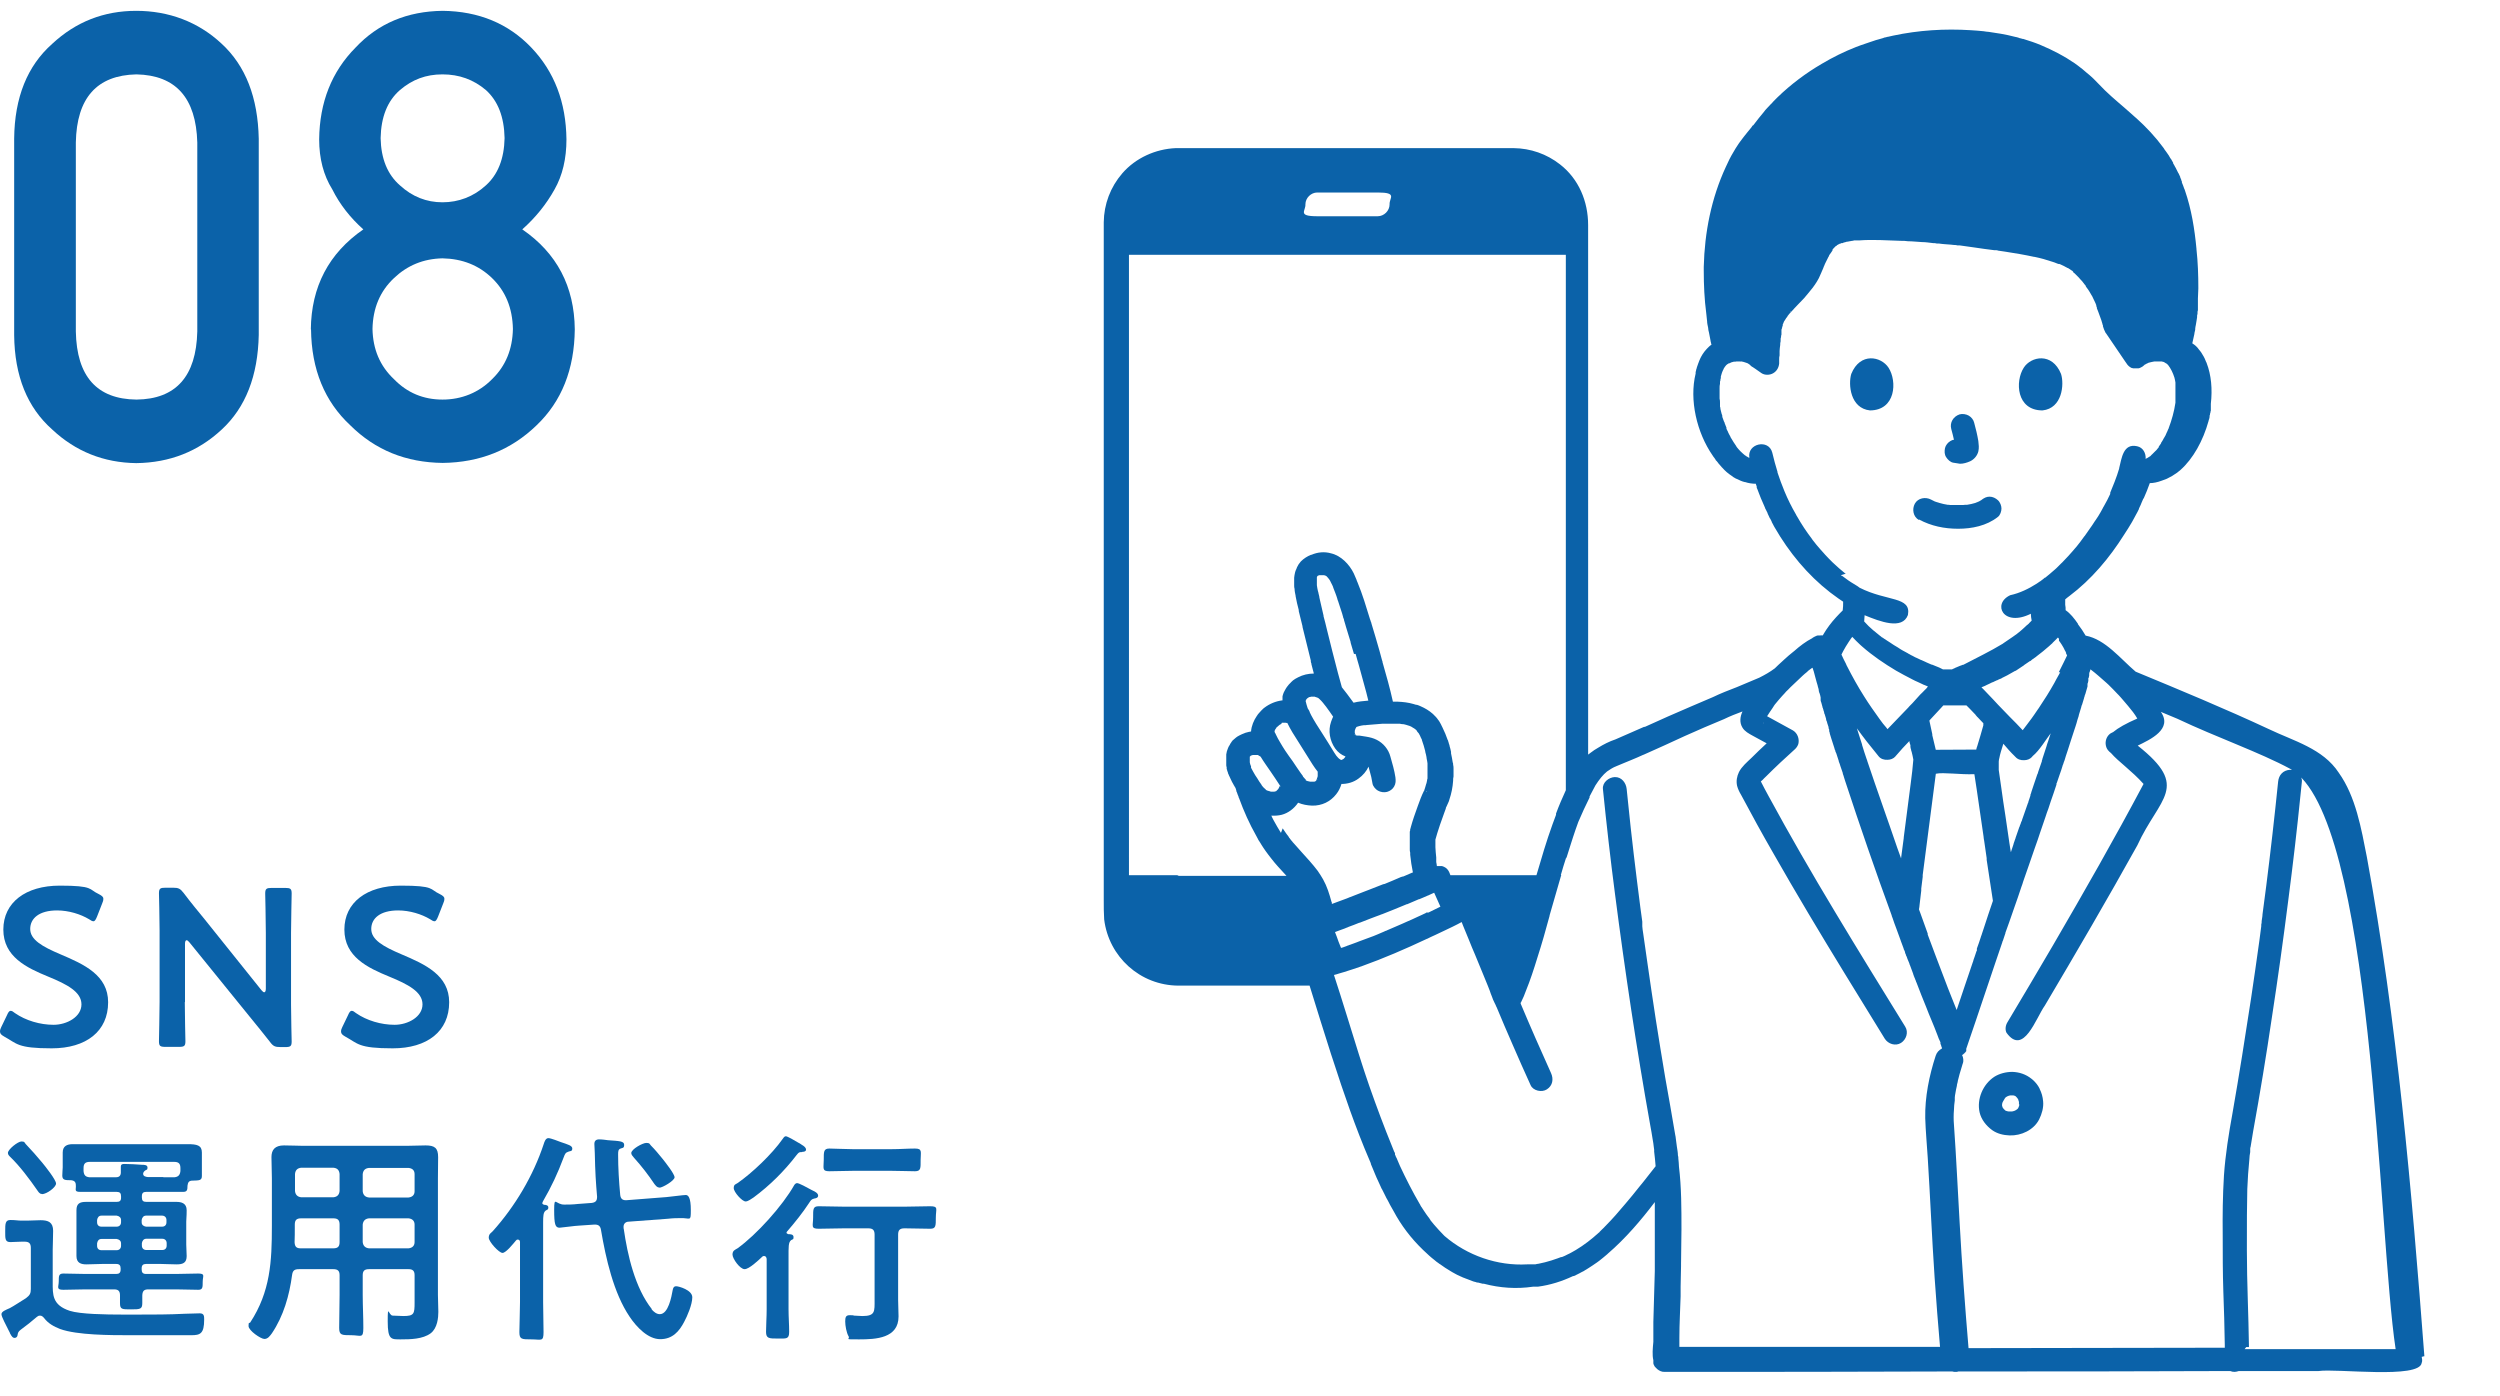 <?xml version="1.0" encoding="UTF-8"?>
<svg id="_レイヤー_1-2" data-name=" レイヤー 1-2" xmlns="http://www.w3.org/2000/svg" version="1.1" viewBox="0 0 1200 670">
  <defs>
    <style>
      .cls-1 {
        fill: #0b62a9;
        stroke-width: 0px;
      }
    </style>
  </defs>
  <g>
    <path class="cls-1" d="M6.8,66.5c.2-19.7,6.3-34.9,18.3-45.5,11.3-10.5,24.7-15.8,40.3-15.8s29.8,5.3,41,15.8c11.5,10.6,17.4,25.8,17.8,45.6v94.2c-.4,19.6-6.3,34.8-17.8,45.4-11.3,10.5-24.9,15.9-41,16.1-15.6-.2-29.1-5.6-40.3-16.1-12-10.6-18.1-25.7-18.3-45.3v-94.4h0ZM94.7,68.4c-.6-21.4-10.3-32.3-29.2-32.7-19,.4-28.7,11.3-29.1,32.7v90.7c.4,21.6,10.1,32.5,29.1,32.7,18.9-.2,28.7-11.1,29.2-32.7v-90.7Z"/>
    <path class="cls-1" d="M149.2,158.2c.2-20.6,8.6-36.6,25.2-48.1-6.3-5.6-11.3-12-14.9-19.2-4.2-6.7-6.3-14.8-6.3-24,.2-17.8,6-32.5,17.5-44.1,10.8-11.5,24.7-17.4,41.8-17.6,17.3.2,31.5,6.1,42.5,17.6,11.1,11.6,16.7,26.3,16.9,44.1,0,9.3-1.9,17.3-5.7,24-4,7.2-9.2,13.6-15.5,19.2,16.6,11.4,25,27.4,25.2,48-.2,19.2-6.3,34.6-18.4,46.1-12.2,11.8-27.2,17.8-45,18-17.7-.2-32.4-6.2-44.3-18-12.4-11.5-18.7-26.9-18.9-46.1h-.1ZM178.8,157.9c.2,9.8,3.6,17.8,10.3,24.1,6.4,6.6,14.2,9.8,23.3,9.8s17.4-3.3,23.8-9.8c6.5-6.3,9.8-14.3,10-24.1-.2-10-3.5-18.1-10-24.4-6.4-6.2-14.3-9.3-23.8-9.5-9.2.2-16.9,3.4-23.3,9.5-6.7,6.3-10.1,14.4-10.3,24.4ZM182.7,66.3c.2,9.9,3.3,17.5,9.3,22.7,5.9,5.4,12.7,8.1,20.4,8.1s14.9-2.7,20.8-8.1c5.8-5.2,8.8-12.8,9-22.7-.2-10.2-3.2-17.9-9-23.1-5.9-5-12.8-7.5-20.8-7.5s-14.5,2.5-20.4,7.5c-6,5.2-9.1,12.9-9.3,23.1Z"/>
  </g>
  <g>
    <path class="cls-1" d="M51.9,481.1c0,13.9-10.5,22.1-27.1,22.1s-16.6-2.3-22.7-5.6c-1.4-.8-2.1-1.4-2.1-2.4s.2-1.2.6-2.2l2.7-5.6c.6-1.4,1.1-2.2,1.8-2.2s1.2.4,2.1,1.1c5.2,3.6,12.1,5.6,18.5,5.6s13.4-3.8,13.4-9.8-6.9-9.6-15.9-13.3c-10.5-4.3-21.6-9.6-21.6-22.6s10.7-21.1,27.1-21.1,13.8,1.8,18.6,4c1.5.8,2.3,1.3,2.3,2.3s-.2,1.2-.5,2.1l-2.5,6.4c-.6,1.5-1.1,2.3-1.7,2.3s-1.2-.3-2.2-1c-4-2.4-9.7-4.2-15.3-4.2-8.6,0-12.9,3.8-12.9,8.9s5.6,8.4,14.6,12.2c11.3,4.8,22.8,10,22.8,23h0Z"/>
    <path class="cls-1" d="M88.7,480.9c0,6.3.3,18.1.3,18.9,0,2.3-.6,2.7-3.1,2.7h-6.5c-2.5,0-3.1-.4-3.1-2.7s.3-12.6.3-18.9v-34.3c0-6-.3-17.1-.3-17.8,0-2.3.6-2.7,3.1-2.7h3.6c2.7,0,3.5.4,5.2,2.6,3.3,4.4,6.8,8.6,10.3,12.9l27,33.7c.5.6,1,1,1.3,1,.5,0,.8-.6.8-1.7v-26.8c0-6.3-.3-18.1-.3-18.9,0-2.3.6-2.7,3.1-2.7h6.5c2.5,0,3.1.4,3.1,2.7s-.3,12.6-.3,18.9v34.3c0,5.9.3,17.1.3,17.8,0,2.3-.6,2.7-3.1,2.7h-2.2c-2.7,0-3.6-.4-5.2-2.6-3.2-4.1-6.4-8-9.9-12.3l-28.7-35.4c-.5-.6-1-1-1.3-1-.5,0-.8.6-.8,1.7v28h-.1Z"/>
    <path class="cls-1" d="M215.6,481.1c0,13.9-10.5,22.1-27.1,22.1s-16.6-2.3-22.7-5.6c-1.4-.8-2.1-1.4-2.1-2.4s.2-1.2.6-2.2l2.7-5.6c.6-1.4,1.1-2.2,1.8-2.2s1.2.4,2.1,1.1c5.2,3.6,12.1,5.6,18.5,5.6s13.4-3.8,13.4-9.8-6.9-9.6-15.9-13.3c-10.5-4.3-21.6-9.6-21.6-22.6s10.7-21.1,27.1-21.1,13.8,1.8,18.6,4c1.5.8,2.3,1.3,2.3,2.3s-.2,1.2-.5,2.1l-2.5,6.4c-.6,1.5-1.1,2.3-1.7,2.3s-1.2-.3-2.2-1c-4-2.4-9.7-4.2-15.3-4.2-8.6,0-12.9,3.8-12.9,8.9s5.6,8.4,14.6,12.2c11.3,4.8,22.8,10,22.8,23h0Z"/>
    <path class="cls-1" d="M8.4,641c-.1.6-.6,1.2-1.4,1.2s-1.3-.5-2.2-2.2c0-.3-.4-.8-.6-1.3-1.3-2.7-3.5-6.6-3.5-7.9s2.2-2.1,4-2.9c1.6-.8,6-3.7,7.8-4.8,1.8-1.4,2.3-2.2,2.3-4.4v-19.7c0-2.2-.9-3-3-3h-1.4c-1.7,0-3.8.2-5.4.2-2.6,0-2.5-1.6-2.5-5.2s0-5.4,2.5-5.4,3.6.3,5.4.3h2.6c2.2,0,4.3-.2,6.5-.2,3.7,0,6,1,6,5.1s-.2,5.9-.2,9v15.7c0,5.9-.3,10.9,8.2,13.7,5,1.6,17,1.8,25.7,1.8h6.7c7.7,0,15.3,0,22.9-.4,1.4,0,6.3-.2,7.1-.2,2.1,0,2.1,1.4,2.1,3,0,6.8-1.9,7.5-6.2,7.5h-29.4c-9.1,0-25.4,0-33.6-3-3-1.2-5.6-2.6-7.6-5.2-.5-.6-1.1-1.2-1.9-1.2s-1.1.2-1.6.6c-2.5,2.2-5.1,4.2-7.8,6.2-1.1.9-1.3,1.3-1.5,2.7h0ZM20.1,573.1c-1.2,0-1.7-1.1-2.3-1.9-3.6-5.2-8.4-11.6-12.9-15.9-.6-.6-1.1-1.1-1.1-1.9,0-1.7,4.8-5.5,6.5-5.5s1.4.6,2.1,1.3c2.5,2.6,5.5,6,7.9,8.9,1.4,1.7,6.6,8.2,6.6,10s-4.5,5.1-6.8,5.1h0ZM56,576.9c1.4,0,2.1-.5,2.1-1.9v-.8c0-1.5-.6-2.1-2.1-2.1h-17.5c-3.1,0-1.9-1.2-2.1-3.1,0-1.6-.6-2.3-2.3-2.5-2.7,0-4.2,0-4.2-2.2s.2-2.6.2-3.9v-7.2c0-3.1,2.1-4,4.8-4h55.2c4.4,0,6.8.5,6.8,4v11.3c0,2.2-1.4,2.1-4.5,2.2-1.7,0-2.2.8-2.4,2.4,0,2.1-.2,3-2.1,3h-17.7c-1.4,0-2.1.5-2.1,2.1v.6c0,1.5.6,2.1,2.1,2.1h14.5c2.3,0,4.9.6,4.9,4s-.2,3.7-.2,5.5v11c0,1.8.2,3.7.2,5.5,0,3.2-1.7,4-4.8,4s-5-.2-7.5-.2h-7.2c-1.4,0-2.1.6-2.1,2.1v.6c0,1.4.6,2.1,2.1,2.1h14.4c3.5,0,7-.2,10.6-.2s2.2,1.2,2.2,3.9,0,3.9-2.1,3.9c-3.6,0-7.1-.2-10.7-.2h-13.3c-2.1,0-2.8.8-2.9,2.9v3.7c0,2.9-1,3-5.4,3s-5.3,0-5.3-3v-3.7c0-2.2-.9-2.9-2.9-2.9h-13.6c-3.6,0-7.1.2-10.7.2s-2.2-1.4-2.2-4,0-3.8,2.2-3.8c3.6,0,7.1.2,10.7.2h14.7c1.4,0,2.1-.6,2.1-2.1v-.6c0-1.4-.6-2.1-2.1-2.1h-6.8c-2.5,0-5,.2-7.5.2s-4.8-.6-4.8-4v-22c0-3.2,1.6-4,4.6-4,0,0,14.7,0,14.7,0ZM78.4,565.1h5.3c1.9-.2,2.7-1.1,2.9-3v-1.4c0-2.2-.9-3-3-3h-40.5c-2.2,0-3,.9-3,3v1.4c.2,2.1,1,2.8,2.9,3h12.6c1.3,0,2.3-.5,2.4-2.1v-3c0-1.3,1-1.3,1.7-1.3,1.7,0,6.6.2,8.5.4.9,0,2.6,0,2.6,1.3s-.4.9-1.2,1.5c-.4.3-.9.9-.9,1.5,0,1.3,1.4,1.5,2.4,1.6h7.6-.3ZM58.1,585.6c0-1.2-.9-1.9-2.1-2.1h-7.3c-1.3,0-1.9.9-2.1,2.1v1.1c0,1.3.8,2.1,2.1,2.1h7.3c1.2,0,2.1-.8,2.1-2.1v-1.1ZM58.1,596.8c0-1.2-.9-1.9-2.1-2.1h-7.3c-1.3,0-1.9.9-2.1,2.1v1.2c0,1.3.8,2.1,2.1,2.1h7.3c1.2,0,2.1-.8,2.1-2.1v-1.2ZM79.9,585.6c0-1.2-.8-2.1-2.1-2.1h-7.7c-1.2,0-1.9.9-2.1,2.1v1.1c0,1.3.9,1.9,2.1,2.1h7.7c1.3,0,2.1-.8,2.1-2.1v-1.1ZM77.9,600c1.3,0,2.1-.8,2.1-2.1v-1.2c0-1.2-.8-2.1-2.1-2.1h-7.7c-1.2,0-1.9.9-2.1,2.1v1.2c0,1.3.9,2.1,2.1,2.1h7.7Z"/>
    <path class="cls-1" d="M143.5,609.2c-2.1,0-3,.6-3.3,2.8-1.3,9.8-4.1,19.7-9.7,28-.9,1.2-1.9,2.7-3.6,2.7s-7.6-4-7.6-6.2.4-1.2.8-1.7c9.7-14.8,10.4-29.3,10.4-46.3v-22.8c0-3.5-.2-6.8-.2-10.3s1.7-5.6,6-5.6,6.2.2,9.3.2h49.4c3.1,0,6.3-.2,9.3-.2,4.3,0,6,1.2,6,5.6s-.1,6.8-.1,10.3v55.8c0,2.7.2,5.5.2,8.2s-.4,7.8-3.7,10.3c-3.8,2.8-9.7,2.9-14.3,2.9s-6.3.3-6.3-8.6.4-2.8,2.4-2.8,3.3.2,5.1.2c5.2,0,5.4-1.1,5.4-6.5v-13.1c0-2.1-.9-2.9-2.9-2.9h-19c-2.2,0-3,.9-3,2.9v9.4c0,5.3.3,10.6.3,15.9s-1.2,3.5-5.8,3.5-5.8,0-5.8-3.5c0-5.3.2-10.6.2-15.9v-9.4c0-2.1-.9-2.9-3-2.9h-16.5,0ZM144.5,584.8c-2.2,0-3,.9-3,3v1.3c0,2.4,0,4.9-.1,7.2.1,2.1.9,2.9,2.9,2.9h15.7c2.2,0,3-.9,3-3v-8.4c0-2.2-.9-3-3-3h-15.5,0ZM163,563.5c-.2-1.9-1.1-2.8-3-3h-15.4c-1.8.2-2.8,1.1-3,3v8.2c.2,1.8,1.2,2.8,3,3h15.4c1.9-.2,2.8-1.2,3-3v-8.2ZM196.1,574.8c1.8-.2,2.9-1.2,2.9-3v-8.2c0-1.9-1.1-2.8-2.9-3h-19c-1.8.2-2.8,1.1-3,3v8.2c.2,1.8,1.2,2.8,3,3h19ZM174.1,596.2c.2,1.8,1.2,2.8,3,3h19c1.8-.2,2.9-1.2,2.9-3v-8.4c0-1.8-1.1-2.8-2.9-3h-19c-1.8.2-2.8,1.2-3,3v8.4Z"/>
    <path class="cls-1" d="M249.6,596.2c0-.5-.2-1.2-1-1.2s-.5.2-.9.4c-1.2,1.4-4.8,6-6.5,6s-6.6-5.4-6.6-7.3,1.2-2.3,1.9-3.1c10.7-11.9,19.5-26.7,24.5-41.9.3-1,.9-2.8,2.2-2.8s5.1,1.6,6,1.9c3.5,1.2,5.5,1.7,5.5,3.1s-1,1.2-1.6,1.4c-1.7.6-1.8.9-2.6,3-2.8,7.5-5.8,13.9-9.8,20.8-.1.2-.4.8-.4,1,0,.4.4.6.8.8.9,0,2.1.2,2.1,1.3s-.5,1-1.3,1.5c-1.1.9-1.2,2.5-1.2,5.8v38.1c0,4.8.2,9.6.2,14.4s-1.1,3.5-5.8,3.5-5.8,0-5.8-3.5.3-9.6.3-14.4v-28.9h0ZM312.7,628.4c1,1.2,2.4,2.4,4,2.4,4.1,0,5.6-8.3,6.2-11.6.2-1,.5-1.8,1.7-1.8s7.7,1.8,7.7,5.3-2.5,9.2-3.8,11.6c-2.5,4.9-5.8,8.5-11.6,8.5s-11.3-5.7-14.7-10.8c-7.7-11.4-11.4-28-13.7-41.5-.3-2.1-1.3-2.8-3.3-2.7l-7.3.5c-1.4,0-8.5,1-9.3,1-2.1,0-2.6-1.6-2.6-8.6s.8-2.3,5-2.5c1.5,0,3.9,0,6.4-.3l6.7-.5c1.9-.3,2.5-1.1,2.5-3-.6-7.1-.9-11.4-1.1-21,0-.9-.2-3.6-.2-4.3,0-1.5.8-2.2,2.3-2.2s3.5.3,4.2.4c5.4.4,7.8.4,7.8,2.2s-.9,1.4-1.7,1.8c-1.1.4-1.2,1.2-1.2,2.8,0,6.5.4,13,1,19.4.2,1.9,1.1,2.7,3,2.6l19.2-1.5c2.2-.2,8.1-1,9.3-1s2.4,1.3,2.4,7.2-.2,3.7-5.1,3.9c-1.5,0-3.3,0-5.9.3l-18.8,1.4c-1.4,0-2.5.9-2.5,2.5s.1.6.1.9c1.8,12.6,5.4,28.4,13.5,38.6h-.2ZM316.5,570c-1.2,0-1.7-.9-2.4-1.7-3-4.5-6.2-8.6-9.8-12.6-.4-.5-1.3-1.4-1.3-2.2,0-1.9,5.5-4.9,7.2-4.9s1.5.4,2.2,1.2c2.1,2.1,3.8,4.2,5.6,6.4,1.2,1.5,5.8,7.3,5.8,8.9s-5.8,5-7.3,5h0Z"/>
    <path class="cls-1" d="M377.5,591.6c0,.4.3.6.9.8.9,0,2.5,0,2.5,1.4s-.4.9-1.2,1.5c-1.3,1.1-1.2,3.1-1.2,8.5v24.7c0,3.7.3,7.2.3,10.8s-1.4,3.2-5.5,3.2-5.6,0-5.6-3.2.3-7.1.3-10.8v-24.2c-.1-.6-.3-1.4-1.2-1.4s-.6.2-1,.4c-1.7,1.6-6.2,5.9-8.4,5.9s-5.8-5-5.8-7,1.3-2.3,2.4-3c9.1-6.5,21.7-20.5,27.2-30.3.3-.5.8-1,1.4-1,1,0,4.8,2.1,6.8,3.2.4.2.8.4,1,.5.9.4,2.3,1.2,2.3,2.3s-1.2,1.3-1.9,1.4c-1.5.4-1.6.9-2.5,2.2-3,4.6-6.7,9.2-10.4,13.5-.1,0-.3.3-.3.5h0ZM385,553c-1.4,0-1.5,0-2.7,1.5-5.9,7.7-12.9,14.6-20.6,20.3-1,.6-2.6,1.9-3.8,1.9-1.7,0-5.7-4.5-5.7-6.4s1-1.8,1.8-2.4c7.1-4.9,16.6-14,21.6-21.1.4-.6.9-1.4,1.6-1.4s4.1,1.9,6.2,3.2c.8.4,1.3.8,1.6,1,.6.3,1.9,1.2,1.9,2.2s-1.3,1.1-1.9,1.1h0ZM405.1,589.6c-4.1,0-8.1.2-12.1.2s-2.7-1.4-2.7-5.4-.1-5.4,2.7-5.4c4,0,8,.2,12.1.2h29.3c4,0,8-.2,12.1-.2s2.7,1.3,2.7,5.4,0,5.4-2.7,5.4c-4,0-8.1-.2-12.1-.2h-.3c-2.2,0-3,.9-3,3v31.3c0,2.7.2,5.3.2,8,0,10.5-10.9,11-18.9,11s-4.1,0-5.1-1.5c-1-1.7-1.6-5.1-1.6-7.1s.3-3,2.1-3,1.5,0,2.2.2c1.2,0,2.7.2,3.9.2,6.3,0,5.9-2.2,5.9-7.9v-31.2c0-2.2-.9-3-3-3h-11.7ZM409.1,562c-3.7,0-7.3.2-11,.2s-2.7-1.5-2.7-5.4-.1-5.5,2.7-5.5,7.3.3,11,.3h19.2c3.6,0,7.2-.3,10.9-.3s2.7,1.7,2.7,5.5.2,5.4-2.7,5.4-7.3-.2-10.9-.2h-19.2Z"/>
  </g>
  <g>
    <path class="cls-1" d="M881.5,117.2s-.2.3-.2.4c0,0,0-.2.2-.4Z"/>
    <path class="cls-1" d="M921.2,249.4c5.8,3.1,12.1,4.4,18.7,4.4s13.7-1.4,19.1-5.7c1.1-.8,1.7-2.7,1.7-4s-.6-3-1.7-4c-1.1-1-2.5-1.7-4-1.7s-2.6.6-3.8,1.5c.2-.1.3-.3.4-.3-.2.1-.4.3-.5.4-.4.2-.8.5-1.2.7-.2,0-.3.2-.5.2.3-.2.4-.3-.4.2h0c-.3,0-.6.2-.8.3-1.3.4-2.7.7-4,.9h-.3c-.5,0-1,0-1.5.1h-5.8c-.4,0-.8,0-1.2-.1h-.5c-1.3-.2-2.7-.5-4-.9-.4-.1-.8-.3-1.3-.4,0,0-.3-.1-.9-.3-.6-.3-1.2-.6-1.8-.9-2.6-1.4-6.3-.8-7.8,2-1.4,2.6-.8,6.3,2,7.8v-.2h0Z"/>
    <path class="cls-1" d="M937.6,222.1c1.1.1,2.1.4,3.2.5,1.7,0,3.3-.5,4.9-1.2,1.9-.9,3.4-2.7,3.9-4.7.4-1.8.2-3.2,0-5-.5-3-1.2-5.9-2-8.8-.3-1.4-1.4-2.7-2.6-3.4-1.2-.7-3-1-4.4-.6-3,1-4.8,3.9-4,7,.5,1.7.9,3.5,1.3,5.2-.6,0-1.2.3-1.7.6-1.2.7-2.3,2-2.6,3.4-.3,1.5-.3,3.1.6,4.4.7,1.1,2,2.4,3.4,2.6h0Z"/>
    <path class="cls-1" d="M897.5,197c12.5,0,13.2-14,9-20.5-3.5-5.4-13.6-7.6-17.9,3-1.5,5-.5,16.5,9,17.5h0Z"/>
    <path class="cls-1" d="M980.4,197c9.5-1,10.5-12.5,8.9-17.5-4.3-10.6-14.5-8.4-17.9-3-4.2,6.5-3.6,20.5,9,20.5Z"/>
    <path class="cls-1" d="M626.8,335.3s0,.2-.2.3c0,0,0-.2.2-.3Z"/>
    <path class="cls-1" d="M683,355.1s0,.1.2.3c0,0,0-.2-.2-.3Z"/>
    <path class="cls-1" d="M617.7,403.8c0,.1.2.2.2.3-.2-.3-.3-.4-.2-.3Z"/>
    <path class="cls-1" d="M652.5,353c.3,0,.2,0,0,0h0Z"/>
    <path class="cls-1" d="M686.1,374.3v-.5c0-.4,0-.5,0,.5Z"/>
    <path class="cls-1" d="M626.8,374.5h.2c0,.1.2.1.3.2,0,0-.3-.2-.6-.4h0v.2h0Z"/>
    <path class="cls-1" d="M788.4,443.7h0Z"/>
    <path class="cls-1" d="M1163.7,651c-6.1-80.1-13.1-160.5-27.6-239.6-2.7-13.7-5.3-29-13.5-40.5-7.6-11.6-21.6-15.2-33.5-20.9-21-9.8-42.5-18.7-64-27.6-7.3-6.2-14.5-15.5-24-17.3-1.1-1.9-2.3-3.7-3.7-5.5h0v-.2c-1.7-2.5-3.7-5-5.9-6.5h0c0-.9,0-1.8-.2-2.6v-2.6h0c.7-.6,1.3-1.1,2-1.6,10.5-7.9,19.2-18.2,26.3-29.5,1.3-2,2.6-4,3.8-6.1.4-.7.8-1.4,1.2-2.2.2-.4.5-.9.7-1.3.5-.9,1-1.8,1.4-2.7v-.2c.3-.6.5-1.1.8-1.7h0c.4-.9.7-1.8,1.1-2.6h0c0-.2.2-.4.3-.6v.2h0c1.1-2.5,2.1-4.9,3-7.5,1.7,0,3.7-.4,5.8-1.2.8-.3,1.6-.6,2.4-.9,1.7-.8,3.4-1.8,4.9-2.9.5-.4,1.1-.9,1.6-1.3h0c6.1-5.4,10.9-14.1,13.5-23.5,0-.3.2-.7.3-1,0-.3.2-.6.2-.9v-.3c0-.3,0-.6.2-.9,0-.3,0-.6.2-.9,0-.3,0-.6.2-.9v-3.4h0c.8-7,.2-13.8-2-19.5h0c0-.1,0-.3-.2-.4-.2-.6-.5-1.1-.7-1.7-.2-.4-.4-.7-.5-1-.2-.3-.4-.7-.6-1s-.4-.7-.6-1c-.4-.5-.7-1-1.1-1.4-.8-1.2-1.9-2.2-3.2-3,.3-1.5.7-3,1-4.5,0-.7.3-1.3.4-2v-.5c0-.6.2-1.2.3-1.8s.2-1.2.3-1.8.2-1.3.3-1.9v-.4c0-.4,0-.8.2-1.2v-.4c0-.5,0-1,.2-1.4h0v-2.2h0v-3.5c0-1.6.2-3.2.2-4.8,0-6.3-.2-12.5-.9-18.8v-.2c-.9-9.5-2.4-18.9-5.5-27.9,0-.3-.3-.7-.4-1-.3-1-.7-1.9-1.1-2.9v-.4c0-.2-.2-.5-.3-.7v-.2c-.2-.4-.3-.8-.5-1.2v-.2c-.2-.5-.5-1-.7-1.5,0,0,0-.2-.2-.3-.3-.7-.7-1.5-1.1-2.2,0-.2-.3-.5-.4-.7-.3-.6-.6-1.2-1-1.8v-.3c-.3-.5-.5-.9-.8-1.4h0c0-.2-.3-.5-.5-.7h0c-.5-1-1.1-1.9-1.7-2.7h0c-.2-.2-.3-.5-.5-.7-.2-.3-.4-.5-.6-.8h0c-.2-.3-.3-.6-.5-.8-3.9-5.3-8.3-10-13.2-14.4,0,0-.3-.3-.5-.4-.7-.6-1.3-1.2-2-1.8-4.1-3.7-8.5-7.2-12.4-11-1.9-1.8-3.6-3.8-5.5-5.6h0c-.4-.4-.8-.8-1.3-1.2-.3-.2-.5-.4-.8-.7-.4-.3-.7-.6-1.1-.9-.5-.4-1-.8-1.4-1.2s-.5-.4-.7-.6c-1.2-.9-2.4-1.9-3.7-2.8-5.1-3.5-10.5-6.3-16.2-8.7-2.8-1.2-5.6-2.1-8.5-3h-.2c-.3,0-.7-.2-1-.3h-.2c-.3,0-.6-.2-.9-.3-.5-.2-1.1-.3-1.6-.4-2.3-.6-4.6-1.1-6.9-1.5-1.9-.3-3.8-.6-5.8-.9-.8,0-1.6-.2-2.4-.3-2.1-.2-4.1-.4-6.2-.5-12.5-.8-25.1,0-37.3,2.6-.8.2-1.5.3-2.2.5-.4,0-.9.2-1.3.3-.5,0-.9.2-1.4.4-.7.2-1.4.4-2.1.6-.9.2-1.7.5-2.6.8-.5.2-1,.3-1.5.5-1.5.5-2.9,1-4.4,1.5h0c-.8.3-1.6.6-2.4.9-5.6,2.2-11.1,4.9-16.3,8-7.7,4.5-14.9,9.9-21.3,16.1-.2.2-.4.4-.6.6-.2.2-.4.4-.6.6-.5.5-1,1-1.4,1.5-.3.3-.5.5-.8.8-.5.6-1.1,1.1-1.6,1.7-.6.6-1.1,1.2-1.6,1.9-1.6,1.9-3.2,3.9-4.7,5.9,0,0-.2.3-.3.4-.3,0-.7.6-.9,1h0c-.6.8-1.2,1.5-1.8,2.2-.5.7-1.1,1.3-1.6,2-.2.3-.5.6-.7.9-.4.5-.8,1.1-1.2,1.6-.3.4-.5.7-.8,1.1-.5.8-1,1.5-1.5,2.3-.3.6-.7,1.1-1,1.7-1.4,2.3-2.6,4.7-3.7,7.2-7,15.1-10.2,31.5-10.6,48h0v1.8c0,6.8.3,13.7,1.2,20.5,0,.6.2,1.2.2,1.9s.2,1.2.2,1.8c0,1.1.3,2.2.5,3.2,0,.8.2,1.5.4,2.3.2,1.2.5,2.4.7,3.6,0,.5.2.9.3,1.4,0,.2,0,.4.2.6h0v.2c-.4.3-.7.6-1.1.9,0,.1-.3.2-.4.4-.2.2-.5.5-.7.7s-.4.5-.7.8c-.2.2-.3.4-.5.6-.6.8-1.2,1.7-1.6,2.5-.2.3-.3.5-.4.8-.2.5-.4.9-.6,1.4,0,.2-.2.5-.3.8-.2.7-.5,1.3-.7,2,0,.3-.2.7-.3,1,0,.4-.2.8-.3,1.3v.7c-3.1,12.6.5,28.3,8.2,39.4.2.4.5.7.8,1.1.2.3.4.6.6.9,0,.2.2.4.4.5.3.4.6.7.9,1.1,0,0,0,.2.2.3.3.3.5.6.8.9.2.2.4.5.6.7,0,.1.2.2.3.3,1.3,1.5,2.8,2.8,4.5,3.9.3.2.6.4.8.6.2.1.4.3.7.4.3.2.6.4,1,.5,1.2.6,2.5,1.2,3.8,1.5h.2c1.5.5,3.3.8,5.1.8h0c0,.4.3.8.4,1.2v.5c0,.3.2.6.3.8h0c.3.7.5,1.4.8,2.1.6,1.6,1.2,3.1,1.9,4.6.3.8.7,1.5,1,2.3,0,.3.3.6.4.9.3.5.5,1.1.8,1.6h0c0,.3.2.6.3.8h0c.2.5.5,1,.7,1.5,0,.1,0,.2.2.3.2.3.3.6.5.9,0,.2.2.4.3.6h0v.2c.2.4.5.9.7,1.3h0c.2.5.5.9.7,1.3h0c6.9,12,15.8,22.8,26.6,31.2h0c.6.5,1.3,1,1.9,1.4,1.4,1.1,2.9,2.1,4.4,3.1h0c0,1.4,0,2.8-.2,4.2h0c-.3.3-.6.6-.9.9l-.7.7c-.6.6-1.1,1.1-1.6,1.7-2.3,2.5-4.4,5.3-6.1,8.2,0,.2-.2.3-.3.5-.4,0-.8-.1-1.2,0h-1.1s-.3,0-.4.1c-.2,0-.4.1-.5.2-.2,0-.4.2-.7.3-.3.2-.6.3-.9.5q-.2.1,0,0c.2-.1-.2.1-.2.2-3.1,1.6-6,3.8-8.7,6.2-.2.1-.3.2-.5.4-1.4,1.1-2.8,2.3-4.1,3.5-.5.4-.9.8-1.3,1.2-1.1,1-2.3,2.1-3.4,3.2h0c-2.4,1.8-4.9,3.2-7.5,4.5-3.6,1.5-7.1,3-10.7,4.5-3.9,1.5-7.8,3-11.5,4.8h0c-3.4,1.5-6.9,2.9-10.3,4.4-7.5,3.2-15,6.5-22.4,9.9h-.4c-4.6,2-9.1,4-13.7,6-3,1-5.7,2.4-8.3,4-1.2.7-2.5,1.5-3.6,2.4h0c-.4.3-.8.6-1.2.9V108c0-11.3-4.5-22.1-13.5-29.1-6.4-5-14.1-7.7-22.3-7.8h-162.1c-9.7.4-19.3,4.7-25.7,12.1-5.7,6.6-8.8,14.8-8.9,23.5v325.6c0,3,0,6,.2,9,2.2,18,17.3,31.7,35.6,31.8h63c3.4,11,6.8,22,10.3,32.9.3.8.5,1.6.8,2.4,5.3,16.4,10.9,32.8,17.7,48.6.2.5.4,1,.6,1.4v.3c.3.6.5,1.3.8,1.9.4,1,.8,1.9,1.2,2.9.5,1.2,1,2.4,1.6,3.6.5,1.1,1,2.2,1.5,3.3,0,0,0,.2.2.3.3.6.6,1.2.9,1.8.3.6.6,1.2.9,1.8.2.5.5,1,.8,1.5.4.8.9,1.6,1.3,2.5.6,1,1.1,2,1.7,3h0c3.6,6.8,8.4,13.1,14,18.5h0l.2.2c.9.9,1.9,1.8,2.9,2.7.8.7,1.6,1.4,2.4,2,.7.6,1.4,1.2,2.2,1.7.2.2.4.3.6.4,1.6,1.2,3.3,2.3,5,3.3.3.2.7.4,1,.6.4.2.8.4,1.1.6.4.2.8.4,1.1.6.4.2.7.3,1.1.5.3.2.7.3,1.1.5.4.2.8.4,1.2.5s.8.4,1.3.5c.4.2.9.3,1.3.5.4.2.9.3,1.3.5.4.2.9.3,1.3.4.3,0,.6.2.9.3h.5c.8.2,1.5.4,2.3.6h.6c7.6,2,15.5,2.6,23.6,1.4h2.3c6-.8,11.6-2.6,16.9-5.1h.3c.2,0,.4-.2.5-.2s.2,0,.4-.2c.6-.3,1.2-.6,1.8-.9.6-.3,1.2-.7,1.9-1,.2,0,.3-.2.5-.3.6-.4,1.2-.7,1.8-1.1,1.4-.9,2.8-1.8,4.2-2.8.4-.3.8-.6,1.1-.8,1.3-1,2.6-2.1,3.9-3.2h0l.2-.2c8.5-7.3,16-16.1,22.6-24.8v33.1c-.2,8.2-.5,16.3-.7,24.5v2.7h0c0,.2,0,0,0,0v6.6h0v.2c-.3,3.1-.6,6.3,0,8.8h0v1.5c0,.3.2.7.4,1,0,.3.3.5.5.8l.2.2.2.2.2.2.4.4c1,.8,2.2,1.4,3.6,1.3,46,0,92,0,138-.2q6.1,0,0,0c.5.2,1,.2,1.6.2s.9,0,1.3-.2h0c43.5,0,87,0,130.5-.2.7.3,1.4.4,2.1.4s1.3-.2,2-.4h38.3c8.7-1.3,48.4,3.9,49.5-3.9h0c.4-.9.2-1.9,0-2.9l1.1-.3h.2,0ZM846.7,346.8c0,.2,0,.4-.2.4,0,0,0-.2.2-.4ZM886,275.5c-.4-.3-.8-.7-1.2-1h0c-1.4-1.1-2.7-2.3-4-3.5-.4-.4-.8-.7-1.2-1.1l-.7-.7-.7-.7s0-.1-.2-.2c-.6-.6-1.3-1.3-1.9-2h0c-.2-.3-.5-.5-.7-.8-.3-.3-.6-.6-.9-1,0,0,0-.2-.2-.2-1.6-1.8-3.2-3.7-4.7-5.7q-.2-.3,0,0c1.5,2,0,0,0-.1h0c-2.6-3.4-4.9-6.9-7-10.6-.2-.3-.4-.6-.5-.9-2.1-3.6-4-7.4-5.6-11.3h0c-1.2-2.9-2.3-5.9-3.3-8.9v-.3c-.9-3-1.8-6.1-2.5-9.2-1.7-6.8-12.2-4.4-11,2.4h-.2c-.2-.1-.5-.2-.7-.4,0,0-.3-.2-.4-.2,0,0-.2-.1-.3-.2h0s-.5-.4-.6-.4h0c-.7-.6-1.4-1.2-2.1-1.9s-1.1-1.2-1.6-1.8h0c-.2-.3-.4-.5-.5-.8h0c-.8-1.2-1.6-2.3-2.3-3.6-.2-.3-.4-.6-.5-1-.4-.6-.7-1.3-1-1.9,0-.2-.2-.5-.4-.8,0-.3-.3-.6-.4-.8h0v-.2h0v-.4h0c-.3-.7-.5-1.3-.8-2,0-.3-.2-.7-.4-1-.3-.7-.5-1.5-.8-2.2v-.5c0-.3-.2-.6-.3-.9-.2-.8-.4-1.6-.6-2.4h0c0-.4,0-.7-.2-1.1v-.4h0v-1.4c0-.7,0-1.4-.2-2.1v-5c0-.7,0-1.4.2-2.1h0v-.7c0-.3,0-.6.2-.9,0-.4,0-.8.2-1.1v-.8c.3-1.2.7-2.4,1.3-3.5,0-.2.2-.4.3-.6.2-.4.5-.7.8-1.1,0-.1.2-.2.3-.3s.3-.3.4-.4q0,0,0,0h.2s-.2,0-.3.2c0,0,.2-.2.5-.4h0s.2-.2.4-.2h.2c.2-.1.4-.2.6-.3h.3c0-.1-.2-.1-.2-.1.5-.1,1-.3,1.5-.4h.4c.2,0,.5,0,.8-.1h1.4c.3,0,.8.1,1,0h0c.6.1,1.3.3,1.9.5h0s.4.2.6.2.3.2.5.2h0c.2,0,.3.2.4.3.2,0,.3.2.5.3h0c.5.5,1,1,1.5,1.2h0c.4.3.8.5,1.2.8,1,.7,2,1.4,3,2.1,1.6,1.1,4.1,1,5.7,0,1.7-1,2.6-2.7,2.8-4.6v-2c0-.7,0-1.3.2-1.9v-2.1c0-1,.2-1.9.3-2.9,0-.6,0-1.2.2-1.8v-.4h0v-.4c0-.4,0-.8.2-1.2,0-.4,0-.8.2-1.2v-2.2c0-.2,0-.4.2-.6,0-.3,0-.5.2-.8,0-.2,0-.4.2-.6v-.4h0v-.2h0c.2-.5.4-.8.5-1.2,0-.2.3-.5.4-.7.2-.4.5-.8.7-1.1,0,0,0-.2.2-.2,0-.2.3-.5.5-.7v-.2h0c.6-.6.6-.7.4-.5.2-.2.4-.5.6-.7,0,0,0-.1.2-.2.3-.3.6-.7.9-1,.4-.4.8-.8,1.1-1.2.6-.6,1.2-1.2,1.8-1.9.9-.9,1.8-1.8,2.7-2.8,0,0,0-.1.2-.2.3-.4.7-.8,1-1.2.2-.2.4-.5.6-.7,1.7-2,3.4-4.1,4.7-6.3.6-1,1.2-2.1,1.6-3.2.2-.5.5-1,.7-1.6.2-.5.5-1.1.7-1.6,0-.3.3-.7.4-1h0c.2-.6.5-1.2.8-1.8.2-.5.5-1.1.8-1.6.2-.4.4-.9.7-1.3h0c0-.3.2-.6.4-.8.4-.6.9-1.2,1.3-1.9v-.2h0v-.2h0c.2-.2.3-.4.5-.6l.2-.2.5-.5c.2-.2.3-.3.5-.5h.2s.2,0,.2-.3c0,0,.3-.2.4-.2,0,0,.2,0,.2-.2h.2c.2,0,.3-.2.5-.3h.2c.2,0,.4-.2.6-.3h.4c.2,0,.4,0,.6-.2.2,0,.4-.2.7-.2s.6-.2,1-.3h.4c.3,0,.6-.2,1-.2s.8-.2,1.1-.2.6,0,.9-.2h2.5c6.6-.5,13.4,0,20,.2,1.1,0,2.3,0,3.4.2,2.2,0,4.5.3,6.7.4h0c1.8,0,3.6.3,5.4.5.6,0,1.2,0,1.8.2h1c.5,0,1,.2,1.6.2s1.6.2,2.4.2,2.2.2,3.3.3c.5,0,1.1,0,1.6.2h.7c-.2,0,0,0,0,0h.4c2.4.3,4.7.7,7.1,1,3.2.5,6.3.9,9.5,1.3h.7c.4,0,.7,0,1.1.2,1.1.2,2.2.3,3.4.5,4.6.7,9.3,1.5,13.9,2.5h.2c2.9.6,5.8,1.4,8.7,2.4.6.2,1.3.4,1.9.7.2,0,.5.2.7.3h.5c.3,0,.5.2.8.3.5.2,1,.5,1.5.7.3.2.6.3.9.5.2,0,.5.3.7.4h.2c.3.2.6.3.8.5h0c.2,0,.4.3.6.4.2.2.5.3.8.5h0c.3.3.5.5.5.5h-.2s.2.3.3.3c.2.2.4.3.6.5h0c.2.2.5.5.7.7s.4.4.6.6.4.4.6.6c.2.2.4.5.6.7.8.8,1.5,1.6,2.1,2.5.2.2.3.4.5.6,0,0,.2.2.2.3h0v.2c.4.5.7,1,1.1,1.5.2.4.5.7.7,1.1s.5.8.7,1.2h0c.2.3.3.6.5.8.3.6.6,1.2.9,1.9l.2.4c.2.4.4.8.6,1.3,0,.2.2.5.3.7h0v.3h0c0,.4.2.6.3.9v.4c.2.5.4,1,.6,1.5.5,1.3,1,2.7,1.5,4.1.2.6.4,1.3.6,2,0,.2,0,.3.2.5v.5c.3,1,.7,2.1,1.2,3h0c0,.1.2.3.3.4,3.1,4.5,6.1,8.9,9.1,13.4.2.3.5.7.7,1h0c.6,1,1.4,1.7,2.4,2.2h0s.2,0,.3.1h.2s.2,0,.3.1h2.4c.2,0,.3,0,.5-.1.2,0,.3,0,.5-.2,0,0,.2,0,.3-.1.6-.3,1.1-.6,1.6-1.1h0l.2-.2c.2-.2.5-.4.3-.2h.2c0-.1.2-.1.2-.2h0c.4-.2,1.2-.5,1.5-.8,0,0-.3.1-.4.2h.2l1.2-.3c.5-.1,1-.2,1.5-.3h3.5c.2,0,.4.1.6.2h0c.2,0,.3,0,.5.1h0c.4.3,1,.6,1.5.9h0c0,.2.3.3.4.4h0c1.4,1.8,2.4,3.9,3.1,6.1.2.8.4,1.6.5,2.4v.4h0v.3h0v7.9h0v1.1c-.6,4.2-1.8,8.4-3.2,12.1,0,.3-.2.5-.3.7h0c-.2.6-.5,1.2-.8,1.8,0,.2-.2.4-.3.6v.2c0,.1,0,.2-.2.3-.2.5-.5.9-.8,1.4h0c-.4.8-.8,1.5-1.3,2.2v.2c-.3.5-.7,1.1-1.1,1.6h0v.3h0l-.2.2c-.3.3-.6.7-.8,1,0,.1-.3.3-.4.4,0,0,0,.1-.2.2-.2.2-.5.5-.7.7-.3.3-.6.6-.9.9h0c-.2.2-.4.3-.5.5,0,0-.2.2-.3.3h0s-.2.2-.3.2h0c-.3.2-.6.4-.8.5s-.4.3-.7.4h0s-.2,0-.2.1h0s-.2.1-.3.2c.2-2.7-1.2-5.5-4.1-6.1-6.7-1.5-7.4,5.8-8.6,10.5v.2c-.6,2.1-1.4,4.3-2.2,6.4-.7,1.8-1.4,3.5-2.1,5.2v.6h0c-.9,2-1.9,3.9-3,5.8,0,.1,0,.2-.2.3h0c-.3.7-.7,1.3-1,1.9-.2.3-.3.6-.5.9-.7,1.2-1.4,2.4-2.2,3.5,0,.1-.2.3-.3.4-.4.7-.9,1.3-1.3,2-1.2,1.8-2.4,3.5-3.7,5.3,0,0,0,.1-.2.2-.6.9-1.3,1.8-1.9,2.6h0c-.6.8-1.2,1.6-1.8,2.3-.2.3-.5.5-.7.8-.4.4-.7.9-1.1,1.3-1.5,1.7-3,3.4-4.6,5-.3.4-.7.7-1,1-.3.3-.6.6-.9.9-.3.3-.6.6-.8.8-.5.5-1,1-1.5,1.4s-.9.8-1.4,1.2c-.3.2-.6.5-.8.7-.8.7-1.5,1.3-2.3,1.9h-.2c-.5.5-1,.8-1.5,1.2-.2.1-.3.2-.5.4-.2.1-.3.2-.5.3h0c-.4.3-.9.6-1.3.9h0c-3.9,2.5-8.2,4.6-12.8,5.6-8.8,4.1-3.4,15.5,9.9,8.9h0c0,1.1.2,2.2.4,3.3h0c-.4.4-.8.8-1.2,1.2h0c-.2.3-.3.4-.5.5,0,.1-.3.3-.5.4-.5.5-1,.9-1.5,1.4s-.7.6-1,.9c-.5.4-1,.8-1.4,1.2,0,0-.2.1-.3.2-.2.2-.4.3-.6.5s-.3.2-.4.3h0s-.2.2-.3.2c-.5.3-.9.7-1.4,1-1.4,1-2.9,2-4.4,3,0,0-.3.2-.4.3-6.1,3.7-12.6,6.8-18.9,10.1h-.2c-.2,0-.5.2-.8.3-.2,0-.4.2-.6.2-.6.3-1.3.5-1.9.8-.2,0-.4.2-.6.3-.2,0-.4.2-.7.3-.2,0-.4.2-.6.3h-4.4l-.4-.2-1.2-.6c-.2-.1-.5-.2-.7-.3-.5-.2-1-.4-1.5-.6-.4-.2-.8-.3-1.2-.5,0,0-.2,0-.3-.1h-.2l-2.5-1.1s-.3-.1-.4-.2c-.7-.3-1.3-.6-2-.9,0,0-.2,0-.3-.1-.6-.3-1.3-.6-1.9-.9-.2-.1-.5-.2-.7-.3-.4-.2-.9-.5-1.3-.7-.5-.2-1-.5-1.5-.8-.2-.1-.5-.2-.7-.4-.7-.4-1.5-.8-2.2-1.2,0,0-.2,0-.2-.1-.7-.4-1.4-.8-2.1-1.3,0,0-.2-.1-.3-.2-.7-.4-1.3-.8-2-1.2-.2-.1-.4-.3-.6-.4-.4-.3-.8-.5-1.2-.8-.5-.3-.9-.6-1.4-.9-.2-.1-.4-.3-.6-.4-.3-.2-.5-.4-.8-.5-.3-.2-.5-.4-.8-.6h-.2c-.4-.4-.7-.6-1.1-.9,0-.1-.3-.2-.4-.3h0l-.2-.2c-.3-.3-.7-.5-1-.8-.5-.4-1-.9-1.6-1.3-.4-.3-.7-.6-1.1-1-.4-.3-.8-.7-1.1-1h0c-.7-.8-1.4-1.4-2.1-2.2,0-.9.2-1.8.2-2.8v-.2h0c7.3,3,18.1,7.2,20.8-.1,1.7-9-10-6.4-23.2-13.1-.2-.2-.5-.4-.8-.6h0s-.2-.1-.3-.2c-2-1.2-4-2.4-5.8-3.8-.5-.4-1-.7-1.5-1.1h-.2c0-.1-.3-.2-.4-.3l1.9-.6h.5ZM1046.4,173.8l-.2-.2h0v.2h.2ZM997.9,127.8h-.2.2ZM859.7,149.4c0,.2-.3.3-.4.5h0v-.2h0l.4-.3ZM855.2,161.7h0ZM984.8,350.6c0,.2,0,.4-.2.6-.5,1.5-1,3.1-1.5,4.6-.3.8-.6,1.7-.8,2.5-.6,1.9-1.3,3.9-1.9,5.8,0,.3-.2.7-.3,1h0v.3c-.6,1.8-1.2,3.5-1.8,5.2,0,.4-.2.7-.4,1.1-.5,1.6-1.1,3.1-1.6,4.7-.4,1.3-.9,2.6-1.3,3.9,0,.4-.3.8-.4,1.2v.4c-.3,1-.7,2-1,3,0,.2,0,.4-.2.6-.5,1.3-.9,2.7-1.4,4s-.9,2.7-1.4,4c0,.3-.2.7-.4,1-.2.6-.4,1.3-.7,1.9,0,.2,0,.3-.2.5-.6,1.7-1.2,3.4-1.8,5.2,0,.3-.2.6-.3.9s-.2.6-.3.9c-.2.5-.4,1.1-.5,1.6-.2.5-.3,1-.5,1.5s-.3,1-.5,1.5c0,.1,0,.3-.2.4v.2c-.2-1.5-.5-3-.7-4.5h0c-.6-4.3-1.3-8.6-1.9-13-.7-4.5-1.4-9.1-2-13.6-.4-2.8-.8-5.6-1.2-8.4h0v-.3h0v-1.8h0v-2h0c0-.6.2-1.2.3-1.7s.2-.9.3-1.4.3-1,.4-1.5c.4-1.3.8-2.6,1.2-3.9,1.8,2.1,3.6,4.2,5.5,6h0c0,.1.2.2.3.3,1,1.2,2.6,1.7,4.2,1.6,1.4,0,2.8-.5,3.8-1.6,0-.1.2-.3.3-.4,3.3-2.7,6.3-7.9,9.5-12.1h0l-.2-.2h-.2,0ZM988.9,322.7c-.2.3-.3.6-.5.9-.4.8-.9,1.7-1.4,2.5-.3.6-.6,1.1-.9,1.7-2.3,4.1-4.8,8.1-7.5,12.1-.2.2-.3.5-.5.7-.6.8-1.2,1.7-1.7,2.5-.4.6-.8,1.1-1.2,1.7-.8,1.1-1.6,2.2-2.4,3.2h0c-.6.8-1.3,1.7-1.9,2.5-2-2.2-4.1-4.3-6.2-6.4-1.9-1.9-3.7-3.9-5.6-5.8h0c-1.6-1.8-3.3-3.5-4.9-5.2-.7-.7-1.3-1.4-2-2.1-.4-.4-.8-.8-1.1-1.1h0c.3-.1.7-.3,1-.4.5-.2,1-.4,1.5-.7.4-.2.9-.4,1.3-.6h0c.5-.2.9-.4,1.4-.7h.2l1.2-.6c.2,0,.4-.2.6-.3h.2c.6-.3,1.1-.6,1.7-.8h.2c.2-.1.4-.3.6-.4l.6-.3.6-.3c.3-.1.6-.3.8-.4l.4-.2c1.3-.7,2.6-1.5,3.9-2.2h.2c1.3-.9,2.6-1.7,3.9-2.6,0,0,.2-.1.2-.2,0,0,.2-.1.3-.2.6-.4,1.2-.8,1.9-1.3.2-.1.4-.3.6-.4h.2c.3-.3.5-.5.8-.7,0,0,.2-.2.3-.2.6-.4,1.1-.8,1.7-1.2,0,0,0-.1.2-.2,2-1.5,4-3.1,5.9-4.8.4-.3.7-.7,1.1-1,.3-.2.6-.5.8-.8.8-.8,1.6-1.5,2.4-2.4,0,0,0,.1.2.2,0,.1.2.3.3.4h0v.2h0v.7h0c0,.2.2.3.3.4h0c.7,1,1.3,1.9,1.9,3,0,.2.3.5.4.7v.2c.2.3.4.6.6,1,0,.1,0,.3.2.4h0v.4l.5,1c-.5,1.1-1.1,2.2-1.6,3.3-.2.3-.3.6-.5,1-.4.9-.9,1.7-1.3,2.6-.3.5-.5,1.1-.8,1.6l.2-.4h.7,0ZM893.8,357.4c-.8-2.6-1.7-5.2-2.5-7.8,3.1,4.3,6.3,8.4,9.7,12.5.2.3.5.7.8,1,1,1.2,2.6,1.7,4.2,1.6,1.4,0,2.8-.5,3.8-1.6,0-.2.3-.3.4-.5,2-2.4,4.1-4.6,6.3-6.9,0,.7.3,1.3.5,2v.8c0,.4.2.9.3,1.3,0,.4.2.8.3,1.1h0c.3,1.2.6,2.5.8,3.7h0c-.3,3.7-.7,7.4-1.2,11-.9,7-1.8,13.9-2.7,20.9-.2,1.8-.5,3.6-.7,5.4v.3h0c-.4,3.3-.9,6.5-1.3,9.8h0c-.3-.8-.6-1.7-.9-2.5-.3-.8-.6-1.7-.9-2.5h0c-.7-2-1.4-4.1-2.1-6.1-1.1-3.1-2.1-6.2-3.2-9.2h0c-1.8-5.3-3.7-10.6-5.5-15.8h0c-1.2-3.5-2.4-7.1-3.6-10.6h0c0-.3-.2-.6-.3-.9-.8-2.3-1.5-4.5-2.2-6.8,0-.2,0-.3-.2-.5v.3h.2ZM888.3,306.7h0c.3-.3.5-.7.8-1h0c1.2,1.3,2.5,2.6,3.8,3.8.3.3.6.5.9.8,5,4.4,10.6,8.2,16.3,11.6,1.2.7,2.5,1.4,3.8,2.1.8.4,1.5.8,2.3,1.2.6.3,1.2.6,1.9,1l1.2.6c.3.1.6.3.9.4.4.2.9.4,1.3.6.6.3,1.3.6,1.9.9,0,0,.2.1.3.1.5.2,1.1.5,1.7.7h0c-.2.3-.4.5-.6.8h0c-.3.3-.5.6-.8.8-.8.8-1.5,1.6-2.3,2.3-1.3,1.4-2.5,2.8-3.8,4.2h0c-.2.2-.4.4-.6.6-.5.5-1,1-1.4,1.5h0c-3.3,3.5-6.7,6.9-9.9,10.3-.2-.3-.4-.5-.6-.8-.4-.4-.7-.9-1.1-1.3h0s0-.2-.2-.2c-.7-.9-1.3-1.8-2-2.7-2.5-3.5-5-7-7.3-10.7-3-4.7-5.7-9.6-8.2-14.5-.2-.4-.4-.7-.5-1.1-.8-1.5-1.5-3-2.2-4.5.3-.5.5-1,.8-1.6.8-1.5,1.7-3,2.7-4.5.3-.5.7-1,1-1.5h-.2,0ZM929.2,360c-.5-2.4-1.2-4.7-1.7-7.1v-.5c-.5-2.2-.9-4.3-1.4-6.5.2-.2.3-.4.5-.6,1.3-1.4,2.6-2.8,3.9-4.2.4-.5.9-.9,1.3-1.4.3-.4.7-.7,1-1.1h11.1l1.5,1.5c.8.8,1.5,1.6,2.3,2.4s.4.4.6.7c.2.2.4.5.6.7s.2.3.4.4c.5.6,1.1,1.1,1.6,1.7l.3.3c.2.3.5.5.8.8v.5h0v.6c-.9,3.3-1.9,6.6-2.9,9.9h0c-.2.5-.4,1.1-.5,1.7-6.3,0-12.7.1-19,.1h-.4,0ZM947,461.7c-1.3,3.7-2.5,7.5-3.8,11.2-1.3,4-2.7,7.9-4,11.9-.8-2-1.6-4-2.4-6-1.2-3-2.4-6-3.5-9-2.7-7.1-5.4-14.1-8-21.2h0v-.5c-1.2-3.3-2.4-6.6-3.6-10-.2-.5-.4-1-.6-1.6h0c.2-.7.2-1.5.3-2.2h0c.3-2.3.5-4.6.8-6.8v-1c.2-1.9.5-3.7.7-5.6v-.9c2.1-16.2,4.2-32.4,6.3-48.6h0c3.7-.8,11.8.5,18.5.2.3,2.4.8,4.8,1.1,7.2,1.1,7.6,2.2,15.2,3.3,22.7h0c0,.7.2,1.4.3,2.1.4,2.8.8,5.5,1.2,8.3v.8c1,6.6,2,13.2,3,19.7-1.5,4.4-3,8.8-4.4,13.2-.3,1-.7,2-1,3,0,.2,0,.3-.2.5,0,.2-.2.5-.2.7-.6,1.8-1.2,3.7-1.9,5.5v.8c0,.2,0,.3-.2.5h0c-.3.9-.6,1.8-.9,2.7-.3.8-.6,1.6-.8,2.5h0ZM614.8,399.7h0c-.3-.5-.6-1-.9-1.5-.3-.5-.6-1-.9-1.5-.6-1.1-1.2-2.1-1.8-3.2-.3-.5-.6-1.1-.8-1.6,0-.1,0-.3-.2-.4,1.7.1,3.4,0,5-.4,3.1-.8,5.9-2.9,7.9-5.8,2.1.9,4.4,1.3,6.7,1.4,4.7.1,8.8-1.9,11.6-5.5,1.2-1.5,2-3.2,2.5-4.9,2.9,0,5.8-.8,8.2-2.6,2.1-1.5,3.8-3.5,4.8-5.7.2.7.3,1.3.5,1.9.6,2,1.1,4.1,1.4,6.2.2,1.3,1.5,2.8,2.6,3.4,1.2.7,3,1,4.4.6s2.7-1.3,3.4-2.6c.8-1.4.8-2.8.6-4.4-.5-3.4-1.5-6.7-2.4-9.9-.9-3.5-3.4-6.5-6.6-8.1-1.6-.8-3.2-1.2-5-1.5-1-.2-2.1-.3-3.2-.5h-.9c-.4,0-.7-.1-1-.2,0,0,0-.2-.2-.3h0c0-.2,0-.4-.2-.6v-.7h0v-.3.2-.4.2h0c0-.6,0-.4,0-.2,0-.3.2-.6.2-.6h0c0-.4.3-.6.4-.9,0,0,0-.2.3-.4.4-.1.9-.3,1.3-.4.7-.2,1.4-.3,2.1-.4h.3c.4,0,.8,0,1.2-.1,2.4-.2,4.9-.4,7.3-.6h8.6c.4.1.9.2,1.4.2h.2c.3,0,.5.1.8.2.3,0,.5.1.8.2h0c.4.1.9.3,1.3.4l.5.2h0c.3.1.6.3.9.5.4.2.7.4,1,.6,0,0,.3.2.4.3h0c.2.1.3.3.5.4h0s0,.2.2.2c0,.3.7,1.1,1,1.4h0c.2.4.4.8.6,1.1.3.6.5,1.3.9,1.9h0v.2h0c.6,1.8,1.2,3.5,1.6,5.3,0,.6.3,1.2.4,1.8,0,.4.2.7.2,1,0,.6.2,1.2.3,1.8,0,.4.2.8.2,1.3h0v.2h0v.4h0v4.8h0v1.5h0c0,.4,0,.7-.2,1,0,.4,0,.7-.2,1.1,0,.3,0,.5-.2.8-.2.8-.5,1.6-.7,2.4h0c0-.2,0-.1-.2.6h0c0,.1,0,.3-.2.4-1.2,2.4-2.1,4.9-3,7.4-1.2,3.3-2.4,6.7-3.3,10,0,.3-.2.7-.3,1h0c0,.5,0,.8-.2,1.2h0v.2h0v.2h0v.2h0v.3h0v7.5c0,.6,0,1.1.2,1.7v1c.3,2.8.7,5.7,1.3,8.5h-.2c-1.5.6-2.9,1.3-4.4,1.9h-.2c-.2,0-.3.1-.5.2h-.3c-2.7,1.2-5.3,2.3-8,3.4h-.2s-.2,0-.2.1h-.2c-2.3.9-4.6,1.8-6.9,2.7-.9.3-1.7.7-2.6,1-2.1.8-4.3,1.7-6.4,2.5,0,0-.2,0-.3.1-.4.2-.8.3-1.2.5-2.4.9-4.8,1.8-7.3,2.7v-.4c0-.2,0-.5-.2-.7-1-3.7-2.1-7.3-4-10.7-.8-1.4-1.7-2.8-2.6-4.1-2.4-3.2-5.2-6.2-7.9-9.2h0c-1.1-1.3-2.1-2.4-3.2-3.6-.3-.4-.7-.7-1-1.1,0-.2-.3-.3-.4-.5-.3-.3-.5-.6-.8-1h0c0-.2-.3-.3-.4-.5h0c0-.1-.2-.3-.2-.4-.2-.2-.4-.5-.5-.7s-.2-.3-.4-.5-.3-.5-.5-.7c-.5-.7-1-1.5-1.5-2.2l-.8,2.1h0ZM650.7,313.9c.2.8.5,1.6.7,2.5.2.8.5,1.6.7,2.4.2.6.3,1.2.5,1.8,1.1,3.9,2.1,7.8,3.2,11.7.3,1.3.7,2.7,1,4-2.3.2-4.8.4-7.1,1-1-1.4-2.1-2.8-3.1-4.2-.8-1-1.6-2.1-2.5-3.2-.6-2.3-1.3-4.6-1.9-6.9-1.8-6.9-3.6-13.9-5.3-20.9-.5-2.1-1-4.2-1.6-6.3v-.3c-.5-2.2-1-4.3-1.5-6.5-.2-.7-.3-1.5-.5-2.2,0-.6-.3-1.3-.4-1.9,0-.4-.2-.8-.3-1.2-.2-.9-.4-1.9-.5-2.8v-3.2h0v-.6s0-.1.2-.5l.2-.2h0s.5-.2.7-.3h2.4c.4.3.5.3.5.2l-.4-.2h.3c-.2-.1-.3,0,.4.3h0s0,.1.2.1c.2.2.4.3.5.5,0,.1.2.2.3.3,0,.1.2.2.3.4,0,0,0,.1.2.2h0s0,.2.2.3c.3.4.5.9.7,1.3.3.5.5,1.1.8,1.6h0c.2.4.3.7.4,1.1.3.8.6,1.5.9,2.3.4,1.1.8,2.1,1.1,3.2,0,.2,0,.4.2.6.5,1.5,1,3.1,1.5,4.6.4,1.1.7,2.2,1,3.3,0,.2,0,.4.2.5,0,.2,0,.4.2.6v.3c.3,1.1.7,2.2,1,3.4.7,2.4,1.5,4.8,2.2,7.2v.3c.5,1.8,1.1,3.6,1.6,5.4h.8,0ZM650.7,352.7h-.2c0-.1-.2-.3-.3-.3,0,0,.2,0,.3.1h0c-.8-.2-.2-.3.3,0l-.2.2h.1ZM650.3,351.9c0,.2,0,.3.2.4,0-.2-.2-.3-.2-.4ZM650.9,353s0,.1,0,0,0,0,0,0c0,.1,0,0,0,0ZM644.3,364.8h-.4c-.2,0-.4-.1-.5-.2h0c-.2-.1-.4-.3-.6-.4h0c-.3-.3-.6-.5-.8-.8-.2-.2-.4-.5-.6-.7-.3-.5-.7-1-1-1.5-1.9-3.1-3.8-6.2-5.8-9.3-1.9-2.9-3.8-5.9-5.4-8.9,0-.3-.3-.5-.4-.8-.2-.8-.6-1.5-1.1-2.2h0c-.4-1.1-.7-2.3-1-3.5h0c0-.2.2-.4.3-.5,0,0,0,.1-.2.1,0,0,0-.2.2-.3h0c0-.1.5-.6.5-.6h0s.2-.1.3-.2c0,0,.2-.1.3-.2,0,0,.2-.1.3-.2h.2c.2,0,.5-.1.7-.2h1.5-.2.4c.4.1.9.4,1.2.4s.2.1.3.2h.2s0,.1.4.3c0,.1.2.2.3.3h0c.3.3.7.7.6.6l.3.3c.5.6,1,1.1,1.4,1.7.3.3.5.6.8,1h0c1.2,1.6,2.3,3.2,3.4,4.8-.4.8-.7,1.7-1,2.5-1.5,4.3-.6,9.1,2,12.8,1.3,1.8,2.9,3,4.9,3.8,0,.1,0,.2-.2.4h0c-.2.3-.4.5-.6.7-.2.1-.3.2-.5.3-.2,0-.5.2-.7.2h.5,0ZM631.8,277.3v-.2h0v.2h0ZM632,276.5h0v.2h0v-.2ZM632.1,334.2h.2c0,.1-.3,0-.3-.1h0ZM636.7,276h0ZM615.1,347s.2,0,.3-.1h1.9-.3c.3,0,.4.1.4.1h.5c1.5,3.1,3.3,6,5.2,8.9,2.3,3.7,4.6,7.3,6.9,11,.8,1.2,1.6,2.4,2.5,3.5h0v.5h0v.5-.5,1.5h0c0,.5-.3,1-.4,1.4h0v.2c0-.2,0,0-.3.5h0v.2h0s-.2.1-.3.2c0,0,.2,0,.3-.2,0,0-.3.2-.4.3h0c-.3.1-.4.2-.5.2h-2c-.3-.1-1.5-.3-1.7-.4h0s-.2,0-.2-.1h0c0-.1-.3-.3-.4-.3h.3c-.5-.5-1-1.1-1.5-1.7h0v-.2c-.4-.5-.7-1-1.1-1.5-1.3-1.8-2.5-3.7-3.8-5.6-1.2-1.7-2.5-3.4-3.6-5.1-.8-1.3-1.7-2.6-2.4-3.9-.8-1.3-1.5-2.6-2.1-3.9,0-.2-.2-.5-.4-.7,0-.2-.2-.4-.2-.6v-.2h0c0-.1,0-.4.2-.5v.2h0v-.2h0v-.2h0c.2-.3.6-.7.7-1,0,.2-.2.4-.3.4,0,0,0-.2.2-.3h0c0-.1,0-.2,0-.1s0,0,0,0h0c.3-.2,1.2-1,1.5-1.3h0s.2-.1.3-.2c0,0,.2,0,.3-.2h.2l.4-.6h-.2ZM632.5,373.9s0,.2-.3.4c0-.1.2-.3.3-.4ZM627.4,374.8c0,.1,0,0-.4-.2,0,0,.2,0,.4.2ZM614.3,377.1v.2h0c-.2.3-.4.9-.6,1.2,0,.1-.2.2-.2.3l-.8.8-.2.2h0c-.2,0-.6.1-.8.2h-1.6c-.2,0-.4-.1-.6-.2-.2,0-.5-.1-.7-.2h-.2l-.6-.3h-.2c-.3-.5-.8-.8-1.2-1.2s-.7-.8-1-1.2h0c0-.2-.2-.3-.2-.4-.7-.9-1.3-1.9-1.9-2.9-.3-.5-.7-1-1-1.5h0c-.7-1.2-1.4-2.4-2-3.6v-.2h0v-.4c0-.2,0-.3-.2-.5-.2-.5-.3-1-.4-1.5v-2.4h0v-.2h0c0,.1,0-.1,0-.1h0c.2-.1.3-.3.5-.5h0s.2,0,.3-.1h0c.2,0,.5-.2.7-.2h2.4s.2.1.3.2c0,0,.2.1.3.2.2.1.3.2.4.2h0s.2.2.3.2c1.5,2.5,3.2,4.8,4.9,7.3,1.5,2.1,2.8,4.2,4.2,6.3.2.3.4.5.6.8h0c0,.1-.6-.5-.6-.5h0ZM612.1,380.1h-.2.2ZM679.5,349.6h-.2.2ZM684.8,438c-.2,0-.4.2-.5.3h0c-.4.2-.9.4-1.3.6,0,0-.3.1-.4.2-.7.3-1.5.7-2.2,1-1.7.8-3.4,1.6-5.1,2.3-.7.3-1.3.6-2,.9-1,.4-2,.9-3,1.3-1.5.6-2.9,1.3-4.4,1.9l-.4.2h0s-.2.1-.3.1c-.2,0-.5.2-.7.3h0c-1.2.5-2.4,1-3.5,1.5-1.2.5-2.4,1-3.6,1.4-1.2.4-2.3.9-3.5,1.3-1,.4-2,.7-2.9,1.1-1,.4-2,.7-3,1.1-.3,0-.5.2-.8.3-.3,0-.5.2-.8.3-.4.1-.8.3-1.1.4-.5.2-1.1.4-1.6.5-.4-1-.8-2-1.2-3-.5-1.5-1.1-3.1-1.7-4.6.4-.2.8-.3,1.3-.5h0c.6-.2,1.3-.5,1.9-.7.9-.3,1.7-.6,2.6-1,.2,0,.5-.2.7-.3,1.7-.6,3.5-1.3,5.2-2h.2c1.5-.6,3-1.2,4.6-1.8,1-.4,2-.8,2.9-1.1.6-.2,1.3-.5,1.9-.7.3-.1.6-.2.9-.4h.2c4-1.6,8.1-3.2,12.1-4.9h.2c.7-.3,1.4-.6,2.1-.9,1.2-.5,2.3-1,3.5-1.5h.2c.6-.3,1.2-.5,1.9-.8.8-.3,1.5-.7,2.3-1,0,0,.2,0,.3-.1,0,0,.3-.1.4-.2.7-.3,1.5-.7,2.2-1,1,2.2,2,4.4,3,6.7-1.9.9-3.8,1.9-5.7,2.8h-.9ZM684.6,380.2h0c0-.2,0-.3.2-.5v.3h0c0,.1-.2.2-.2.2ZM632.3,92.4h29c9.7,0,5.5,2.6,5.7,5.7,0,3.1-2.7,5.7-5.7,5.7h-29c-9.7,0-5.5-2.6-5.7-5.7,0-3.1,2.7-5.7,5.7-5.7ZM565.1,420.1h-23.2V122.3h209.7v257c-1.7,3.7-3.3,7.4-4.7,11.2v.6c-.6,1.5-1.1,3.1-1.7,4.6-2.9,8-5.3,16.2-7.7,24.4h-41.3c-.7-2.3-1.8-3.5-3.2-4.1,0,0-.2,0-.3-.1-.2,0-.3-.1-.5-.2h-2.5c0-.6-.2-1.2-.3-1.9v-1.7h0v-.5c-.2-1.6-.3-3.3-.4-4.9h0v-3.1c0-.1,0,0,0,0v-.4h0v-.2c.3-1,.6-2.1.9-3.1h0c.4-1.3.9-2.7,1.3-4,.7-2,1.4-4,2.1-5.9.2-.6.5-1.3.7-1.9v-.2h0c0-.2.2-.5.3-.7.3-.7.6-1.3.9-2,.2-.4.4-.9.5-1.4,1-2.9,1.6-6,1.8-9,0-.7,0-1.4.2-2.1v-2.2h0v-.3h0v-1.1c0-.7,0-1.4-.2-2.1,0-.4,0-.7-.2-1.1-.2-1.4-.5-2.9-.8-4.3v-.7c-.2-1-.4-1.9-.7-2.8,0-.5-.3-.9-.4-1.4h0c0-.3-.2-.7-.3-1,0-.2,0-.3-.2-.5-.7-2-1.5-4-2.5-6h0c-.2-.4-.3-.7-.5-1,0-.2-.3-.5-.4-.8-.2-.3-.3-.6-.5-.9s-.4-.7-.7-1-.3-.5-.5-.7-.4-.5-.6-.7h0l-.7-.7-.3-.3c0-.1-.2-.2-.3-.3,0,0-.2-.1-.2-.2-1.7-1.5-3.7-2.7-5.8-3.6-.6-.3-1.2-.5-1.8-.7h-.3s-.2,0-.4-.1c-.3-.1-.7-.2-1-.3-2.4-.7-5-1-7.6-1.1h-2.2c-1.4-6.4-3.2-12.7-5-19,0-.3,0-.5-.2-.8-.2-.9-.5-1.8-.7-2.6-.2-.7-.4-1.5-.6-2.2-1.2-4.3-2.5-8.6-3.8-12.9,0-.4-.3-.8-.4-1.2,0-.3-.2-.6-.3-.9-1.8-5.9-3.6-11.9-6-17.7-.2-.4-.4-.9-.5-1.3-.4-1-.9-2-1.3-3-2.1-4.3-6.1-8.5-10.9-9.6-3.1-.9-6.4-.6-9.4.7h-.2c-1.8.7-3.5,1.8-4.9,3.2-.8.9-1.4,1.8-1.9,2.9h0c0,.2,0,.3-.2.5,0,.2,0,.3-.2.5h0c-.2.5-.4,1-.5,1.5-.2.8-.3,1.6-.4,2.4v.7h0v2.9c0,.6,0,1.2.2,1.8,0,1.1.3,2.2.5,3.3v.2c.4,2.2.9,4.4,1.5,6.6v.5c.6,2.4,1.2,4.9,1.8,7.3v.3c1.3,5.4,2.7,10.8,4,16.2v.5c0,.3.2.7.3,1v.3c.4,1.4.7,2.8,1.1,4.2v.2c-2.6,0-5.2.6-7.5,1.8-.4.2-.9.5-1.3.7-.2.1-.4.3-.6.4-.4.3-.8.5-1.1.9-.2.2-.4.3-.5.5l-.5.5c-.3.3-.6.6-.8.9-.5.5-.8,1.1-1.2,1.7,0,.2-.3.4-.4.7,0,.2-.2.5-.4.7,0,.2-.2.5-.3.8-.2.5-.3,1-.4,1.4h0v1.9h-.3c-3,.4-5.9,1.6-8.4,3.5-.4.3-.9.7-1.2,1.1-.2.2-.4.3-.5.5-.3.3-.6.7-1,1.1-.2.2-.3.4-.5.6,0,.2-.3.4-.4.6-1.5,2.2-2.6,4.8-2.8,7.5-.7.1-1.5.3-2.2.5-.3,0-.6.2-.9.3-.9.3-1.7.7-2.5,1.1-.3.2-.6.3-.9.5-.2.1-.5.3-.7.5-.5.4-1,.8-1.4,1.2-.2.1-.3.3-.4.4,0,.2-.3.3-.4.5h0c0,.2-.2.3-.2.4-.2.2-.3.4-.4.6,0,.1-.2.2-.2.4,0,0,0,.2-.2.3-.3.4-.5.9-.7,1.4-.4,1-.7,1.9-.8,2.9v2c0,.2,0,0,0,.1v2.8c0,.4,0,.9.2,1.3v.6c0,.2,0,.4.2.6,0,.2,0,.5.2.7,0,.2,0,.4.2.6,0,.4.2.8.4,1.1,0,.2.2.5.3.7.2.5.4.9.6,1.3.4.9.9,1.9,1.4,2.7,0,.2.2.4.3.5,0,.2.3.5.4.7,0,0,0,.2.2.3h0c.2.6.4,1.1.5,1.7,0,.2,0,.3.2.5.2.7.5,1.4.8,2.1,0,.2,0,.4.2.6,2.3,6.3,5,12.4,8.3,18.2h0c.3.6.5,1,.8,1.5,0,.2.3.5.4.7,0,.1,0,.2.2.3.2.3.3.6.5.8.2.3.4.6.6,1,.3.5.6.9.9,1.4.4.5.8,1.1,1.1,1.6.9,1.2,1.8,2.5,2.8,3.7,1.9,2.5,4.1,4.8,6.2,7.1.3.3.6.7,1,1.1h-51.7l-.7-.3h0ZM806.1,646.9h0v-4.7c0-6.7.4-13.3.6-20v-4.7c0-3.2.2-6.5.2-9.7v-1.1c0-5.5.2-11,.2-16.5,0-10.1,0-20.2-1.2-30.2h0c0-1.3-.2-2.6-.3-3.9,0-.5,0-1-.2-1.5,0-1.4-.3-2.8-.5-4.2-.2-1.3-.3-2.5-.5-3.8,0-.6-.2-1.3-.3-1.9-1.5-9.2-3.2-18.3-4.8-27.5s-3-18.5-4.5-27.7c-1.4-9.2-2.8-18.5-4.1-27.7-.7-4.7-1.3-9.3-2-14-.2-1.1-.3-2.1-.4-3.2v-.7h0c0-.2,0-.1,0-.1h0v-1.4c-.3-2.2-.6-4.4-.9-6.6-2.2-17.1-4.3-34.2-6-51.3-.2-1.9-.4-3.9-.6-5.8-.3-2.9-2.4-5.8-5.7-5.7-2.8.1-6,2.5-5.7,5.7,1.7,16.8,3.6,33.6,5.8,50.4,2.4,18.6,5,37.2,7.8,55.7,2.8,18.4,5.8,36.8,9.1,55.2.4,2.4.9,4.7,1.2,7,.2,1.1.4,2.3.5,3.4,0,.5.2,1,.2,1.5h0v.9c.3,2.3.5,4.6.7,7h0c-2,2.5-3.9,5-5.9,7.5-.6.7-1.2,1.5-1.8,2.2-2.2,2.8-4.5,5.6-6.8,8.3-3.1,3.7-6.3,7.4-9.7,10.8-.6.6-1.1,1.2-1.7,1.7l-1,1h0c0,.2-.2.3-.4.4-3.4,3.1-7,5.9-11,8.3h0c-1.3.7-2.5,1.5-3.9,2.1-.9.5-1.8.9-2.8,1.3h-.4c-.5.2-1.1.4-1.6.6-2,.7-4,1.4-6.1,1.9-1,.2-2,.5-3.1.7-.5,0-1,.2-1.6.3h-3.9c-14.2.8-28.7-4.2-39.6-13.6l-.4-.4h0c-1.6-1.6-3.1-3.3-4.6-5-.6-.7-1.2-1.5-1.8-2.2h0c0-.2-.2-.4-.3-.5h0c-.2-.4-.4-.7-.7-1-.7-.9-1.3-1.8-1.9-2.7-.3-.4-.5-.8-.8-1.2-.2-.4-.5-.8-.8-1.2,0-.2-.2-.3-.3-.5h0c0-.3-.2-.4-.3-.6h0c-3.5-6-6.6-12.1-9.5-18.3-.4-.9-.8-1.9-1.2-2.8-.2-.6-.5-1.2-.8-1.7,0-.3-.2-.6-.4-.9v-.2h0c0,.2,0,0,0,0h0v-.2h0v-.2c0-.3-.2-.6-.4-.9-.3-.7-.5-1.3-.8-2l-3-7.5c-1.9-4.8-3.7-9.7-5.5-14.6-.9-2.4-1.7-4.9-2.6-7.3-.6-1.8-1.2-3.5-1.8-5.3-.2-.7-.5-1.4-.7-2.1-.4-1.2-.8-2.5-1.2-3.7-.5-1.5-1-3-1.4-4.4h0c-4-12.7-7.8-25.4-11.9-37.9.8-.2,1.6-.4,2.4-.7.8-.2,1.6-.5,2.4-.7,2.7-.8,5.5-1.8,8.2-2.7,0,0,.2,0,.3-.1,10.6-3.8,21-8.3,31.2-13.1,0,0,.2-.1.3-.1h0c.5-.2.9-.4,1.4-.7.5-.2.9-.4,1.3-.6.4-.2.7-.3,1.1-.5,1.3-.6,2.5-1.2,3.8-1.8,1.5-.7,2.9-1.4,4.4-2.1l2.4-1.2c.6-.3,1.2-.6,1.7-.9h0l.4-.2c.2.6.5,1.2.7,1.8.9,2.3,1.9,4.5,2.8,6.8.9,2.3,1.9,4.7,2.9,7,1.4,3.4,2.8,6.8,4.2,10.2.7,1.6,1.3,3.2,2,4.9h0c.3.8.6,1.5.9,2.3.3.9.6,1.8,1,2.7.3,1,.8,2.1,1.3,3.1.2.4.4.8.6,1.2h0c0,.3.3.6.4.9h0c2.5,6,5,11.9,7.6,17.8,2.8,6.6,5.8,13.1,8.7,19.6,1.2,2.7,5.4,3.6,7.8,2,2.8-1.8,3.3-4.9,2-7.8-5-11.1-9.9-22.2-14.6-33.4h0c0-.3,0-.5.2-.6.9-1.8,1.8-3.9,2.5-5.9,1.8-4.4,3.6-9.8,5.4-15.7,2.1-6.5,4-13.2,5.8-19.9v-.2c1.9-6.5,3.7-12.9,5.6-19.4h-.2c.8-2.9,1.7-5.7,2.6-8.5v.6c.8-2.5,1.6-5,2.4-7.6.3-.9.6-1.9.9-2.8.8-2.4,1.6-4.8,2.5-7.2,1.7-4,3.5-7.9,5.4-11.7v-.5c.9-1.8,1.9-3.5,2.8-5.3,1.8-2.8,3.6-5.1,5.6-6.7,1.2-.8,2.5-1.7,3.9-2.3.2,0,.3-.1.5-.2,1.2-.5,2.4-1,3.6-1.5,1.1-.5,2.2-.9,3.4-1.4,2-.8,4-1.7,6-2.6h0s.2,0,.3-.1h0c6.6-2.9,13.1-5.9,19.6-8.9,6.2-2.8,12.5-5.5,18.8-8.1h0c2.9-1.4,5.9-2.6,8.9-3.7h0c-1.2,2.6-1.5,5.4,0,7.8,1.1,1.8,3,2.8,4.8,3.8,1.5.8,2.9,1.6,4.4,2.4.8.4,1.6.9,2.4,1.3-2.5,2.3-4.9,4.6-7.3,7-2.1,2-4.7,4.2-6,6.8-1,2.1-1.4,4.3-.9,6.6.4,1.5,1.1,3,1.9,4.3,5,9.4,10.1,18.7,15.4,27.9,11.1,19.5,22.6,38.7,34.3,57.8,6.4,10.5,12.9,20.9,19.3,31.4,1.6,2.5,5.1,3.7,7.8,2,2.5-1.6,3.7-5.1,2-7.8-11.3-18.3-22.6-36.6-33.7-55.1-11-18.3-21.7-36.8-31.9-55.6-1.3-2.3-2.5-4.7-3.7-7,.3-.3.6-.5.8-.7.5-.6,1.1-1.1,1.7-1.7,4.5-4.5,9.2-8.9,14-13.2.7-.7,1.2-1.5,1.5-2.4h0c.6-2.4-.4-5.2-2.6-6.5h0c-4.1-2.3-8.2-4.5-12.4-6.8.9-1.4,1.8-2.8,2.8-4.2,0,0,0-.2.2-.3h0s0-.2.2-.3c0-.1,0-.2,0-.1.2-.3.5-.6.5-.7.7-.8,1.3-1.6,2-2.4.5-.6,1-1.2,1.5-1.7h0c.4-.5.9-.9,1.3-1.4.2-.2.4-.4.6-.7h0c.7-.6,1.4-1.4,2.1-2.1,2-1.8,3.8-3.7,5.8-5.5.3-.3.7-.6,1-.9.4-.3.7-.6,1.1-.9h0c.5-.5.9-.9,1.4-1.2h0c.2-.2.5-.4.8-.6h0c.3-.1.5-.3.5-.3h0c.2.6.4,1.2.6,1.8h0c.3,1,.5,2,.8,3,.2.7.4,1.5.6,2.2.2.5.3,1.1.5,1.7,0,.4.2.7.3,1.1h0c0,.3.2.6.2.9v.2c0,.2,0,.5.2.8,0,.2,0,.4.2.6.2.7.4,1.3.5,2v.3h0v1.1c0,.3.2.7.3,1,.2.7.4,1.5.6,2.2,0,.2,0,.4.2.5,0,.2,0,.4.2.7,0,.2,0,.4.2.7,0,.3.2.5.2.8s0,.4.2.6c.2.8.5,1.5.7,2.3v.2c0,.4.2.8.4,1.2h0c0,.3.2.5.2.8.2.6.4,1.2.6,1.8v.4c0,.3.2.6.3.8v.2h0v.5c0,.2,0,.3.2.5v.3c0,.3.2.5.2.8.4,1.2.7,2.4,1.1,3.5.3,1,.7,2.1,1,3.1,0,.4.2.7.4,1.1,0,.5.3.9.5,1.4.4,1.2.8,2.4,1.2,3.7v.2c.2.5.3.9.5,1.3,0,.2.2.5.2.7.4,1.2.8,2.3,1.2,3.5h0c0,.5.3,1,.4,1.4,0,.2.2.5.2.7.2.6.4,1.3.6,1.9,7.1,21.6,14.5,43.1,22.3,64.4,0,.4.3.8.4,1.2.6,1.8,1.2,3.5,1.9,5.3.6,1.7,1.2,3.4,1.9,5.2.2.5.3,1,.5,1.4.3.9.7,1.8,1,2.7,0,.3.2.7.4,1,0,.2.2.5.3.7v.2c0,.4.3.8.4,1.1h0c0,.3.2.7.4,1,.2.7.5,1.4.8,2.1.2.4.3.8.5,1.2,0,.2,0,.4.2.6.5,1.4,1.1,2.9,1.6,4.3,0,.3.2.6.3.9,0,.2,0,.3.2.5,0,.3.3.7.4,1,0,.3.3.7.4,1h0c0,.3.2.6.3.8,1.5,4,3.1,8,4.7,11.9.8,2.1,1.6,4.1,2.5,6.2.5,1.1.9,2.3,1.4,3.4.5,1.2.9,2.4,1.4,3.6h0c.4,1.2.9,2.4,1.5,3.6q0,.1,0,0c-.6-1.2,0,0,0,0v.7h0c.2.5.4.9.5,1.4,0,.1,0,.3.2.4h0v.5h0c-1.4.7-2.5,1.9-3,3.5-3.1,9.5-5.2,19.8-5,29.9.2,6.3.8,12.7,1.2,19,1.2,19.1,2,38.3,3.3,57.5.8,11.1,1.6,22.2,2.6,33.3h-127.8l2.1.4h.6,0ZM845.1,374.5s.2.3.2.4v-.2h0v-.2h-.2ZM845.1,374.5h0ZM845.1,375.6h0c0,.1-.2.3-.3.6,0-.2.2-.4.4-.6h-.1ZM1079.5,646.6h0c-.2-15.5-1-30.9-1-46.4s0-19.6.2-29.4c.2-4.8.5-9.6,1-14.4,0-1.1.2-2.3.4-3.4v-1.1h0v-.2c0-.4,0-.9.2-1.3.4-2.4.8-4.9,1.2-7.3,3.3-18.2,6.3-36.4,9-54.7,2.9-18.8,5.5-37.6,7.9-56.5,2.2-16.9,4.2-33.9,5.9-50.9.2-1.9.4-3.9.6-5.8.3-3-2.8-5.8-5.7-5.7-3.3.2-5.4,2.5-5.7,5.7-1.7,16.7-3.6,33.4-5.7,50-.6,4.6-1.2,9.1-1.8,13.7,0,1.1-.3,2.1-.4,3.2,0,.6,0,1.1-.2,1.7v.3h0v.5c-.3,2.3-.6,4.6-.9,6.9-1.3,9.3-2.6,18.5-4,27.8-2.8,18.4-5.7,36.7-8.9,55-1.8,9.9-3.4,19.8-4.1,29.9-.6,9.6-.7,19.2-.6,28.8,0,9,0,17.9.3,26.9.3,8.6.6,17.1.7,25.7v1.3c-41,0-82,.2-123,.2h0c-1.7-20.2-3.2-40.5-4.3-60.7-.9-15.5-1.6-31-2.7-46.5-.2-2.4-.2-4.8,0-7.2,0-1.5.2-3,.4-4.5v-1.4c0-.7.2-1.4.3-2.1.2-1.2.4-2.3.7-3.5h0c0-.7.3-1.3.4-1.9,0-.6.3-1.2.4-1.8.3-1.2.6-2.4,1-3.6.3-1,.6-2,.9-3,0-.2,0-.3.2-.5.4-1.3.2-2.8-.4-4h0c.2,0,.3-.2.5-.3,0,0,.2-.1.2-.2h0s.2-.2.3-.2h0s0-.1.2-.2h0s0-.2.2-.2c0,0,0-.1.2-.2h0s0-.2.2-.3h0s0-.2.2-.2h0v-.3h0v-.3h0v-.6c1.5-4.4,3-8.8,4.5-13.2,3.2-9.4,6.3-18.8,9.5-28.2,1.1-3.2,2.2-6.5,3.3-9.7,0-.3.2-.6.3-.8.4-1.2.8-2.4,1.2-3.6h0v-.2c.6-1.7,1.2-3.4,1.8-5,.8-2.3,1.6-4.6,2.4-6.9,1.2-3.4,2.4-6.8,3.5-10.2.3-.8.6-1.6.8-2.4,1-3,2.1-5.9,3.1-8.9.3-1,.7-1.9,1-2.9,1-2.8,1.9-5.6,2.9-8.3.4-1.1.7-2.2,1.1-3.3.9-2.6,1.8-5.2,2.7-7.9.4-1.2.8-2.5,1.3-3.7.8-2.5,1.6-4.9,2.5-7.4.5-1.4.9-2.8,1.4-4.2v-.3c0-.2,0-.4.2-.6.4-1.3.9-2.5,1.3-3.8.5-1.4,1-2.8,1.4-4.2,0-.3.2-.6.3-.8.2-.7.4-1.3.7-2,.2-.7.4-1.3.6-2,.3-.9.6-1.8.9-2.7.5-1.6,1-3.1,1.5-4.7.6-1.7,1.1-3.5,1.7-5.2.2-.5.3-1,.5-1.5.4-1.1.7-2.3,1-3.4.2-.5.3-1,.5-1.5,0-.3.2-.6.2-.9.4-1.2.7-2.4,1.1-3.6,0-.4.2-.8.4-1.2.3-1.1.7-2.2,1-3.3,0-.2,0-.4.2-.6,0-.5.3-.9.4-1.3.3-1.2.7-2.3,1-3.5v-.5h0v-.5c0-.3,0-.5.2-.8h0c0-.3.2-.6.2-.9h0v-.7h0v-.6c.2-.1.2-.2.2-.3,0-.3.2-.6.2-.9v-.9c0-.4.2-.9.4-1.3,0-.3.2-.6.2-.8h0s.2.1.3.2c2.5,1.9,4.8,4,7.2,6.1.4.3.7.7,1.1,1l1,1c.4.4.9.9,1.3,1.3.7.7,1.4,1.4,2.1,2.2l.5.5c.8.8,1.5,1.7,2.3,2.6h0c.8.9,1.5,1.8,2.3,2.7,1.6,1.9,3.2,3.9,4.4,6-5.5,2.4-9.2,4.5-11.6,6.5-.3.1-.5.3-.8.4s-.5.3-.8.5c-1.6,1.3-2.3,3.5-1.9,5.5h0c.2,1.1.7,2.1,1.6,2.9,0,0,0,.1.2.2.2.2.5.4.7.6,3.4,4,10,8.5,15.6,14.8-13.9,26.2-28.6,51.9-43.5,77.5-7.2,12.4-14.6,24.7-21.9,37-.9,1.5-1.1,3.5-.4,4.9,8.2,11.4,14.2-7.2,18.4-13,15.1-25.5,30-51,44.4-76.9,10.6-23.2,25.6-27.8.2-47.9,6-2.9,16.9-7.9,11.1-16.2,2.6,1.1,5.3,2.2,7.9,3.3h0c19,9,39.5,16.1,54.3,24.1,39.9,22.5,42,222.5,50.5,278.5h-72.5l.8-1h1.3,0ZM1031.3,375.7h0v.2-.2h0Z"/>
    <path class="cls-1" d="M979,522.5c-.8-1.6-2-3.1-3.4-4.3-.2-.1-.3-.3-.5-.4h0c-2.6-2.1-5.8-3.2-9.2-3.3-3,0-6.2.8-8.7,2.4-5.4,3.6-8.4,10.6-7,17,.8,3.5,3.2,6.5,6.1,8.6,2.4,1.7,5.4,2.4,8.3,2.5,5.6.2,11.6-2.6,14.2-7.7,1.3-2.6,2.2-5.7,1.9-8.7-.2-2.2-.7-4-1.7-6h0ZM969.3,530.1c0,.5-.2.9-.4,1.4h0c0,.2-.3.5-.4.7,0,0-.3.3-.5.4-.3.2-.5.3-.8.5h0c-.5.2-.9.3-1.4.4h-1.7c-.4,0-.8-.2-1.2-.3-.2,0-.4-.2-.6-.4l-.7-.7c0-.2-.3-.4-.4-.6,0-.2,0-.4-.2-.6v-.8c0-.5.2-.9.4-1.3h0c.3-.6.7-1.2,1-1.7.2-.2.3-.4.5-.5s.5-.3.7-.4c.4-.2.8-.3,1.3-.4h1.3c.3,0,.6,0,.9.2.2,0,.4.2.5.3.3.3.6.6.8.9.2.2.3.5.4.7,0,.3.2.6.3,1v1.2h.2Z"/>
  </g>
</svg>